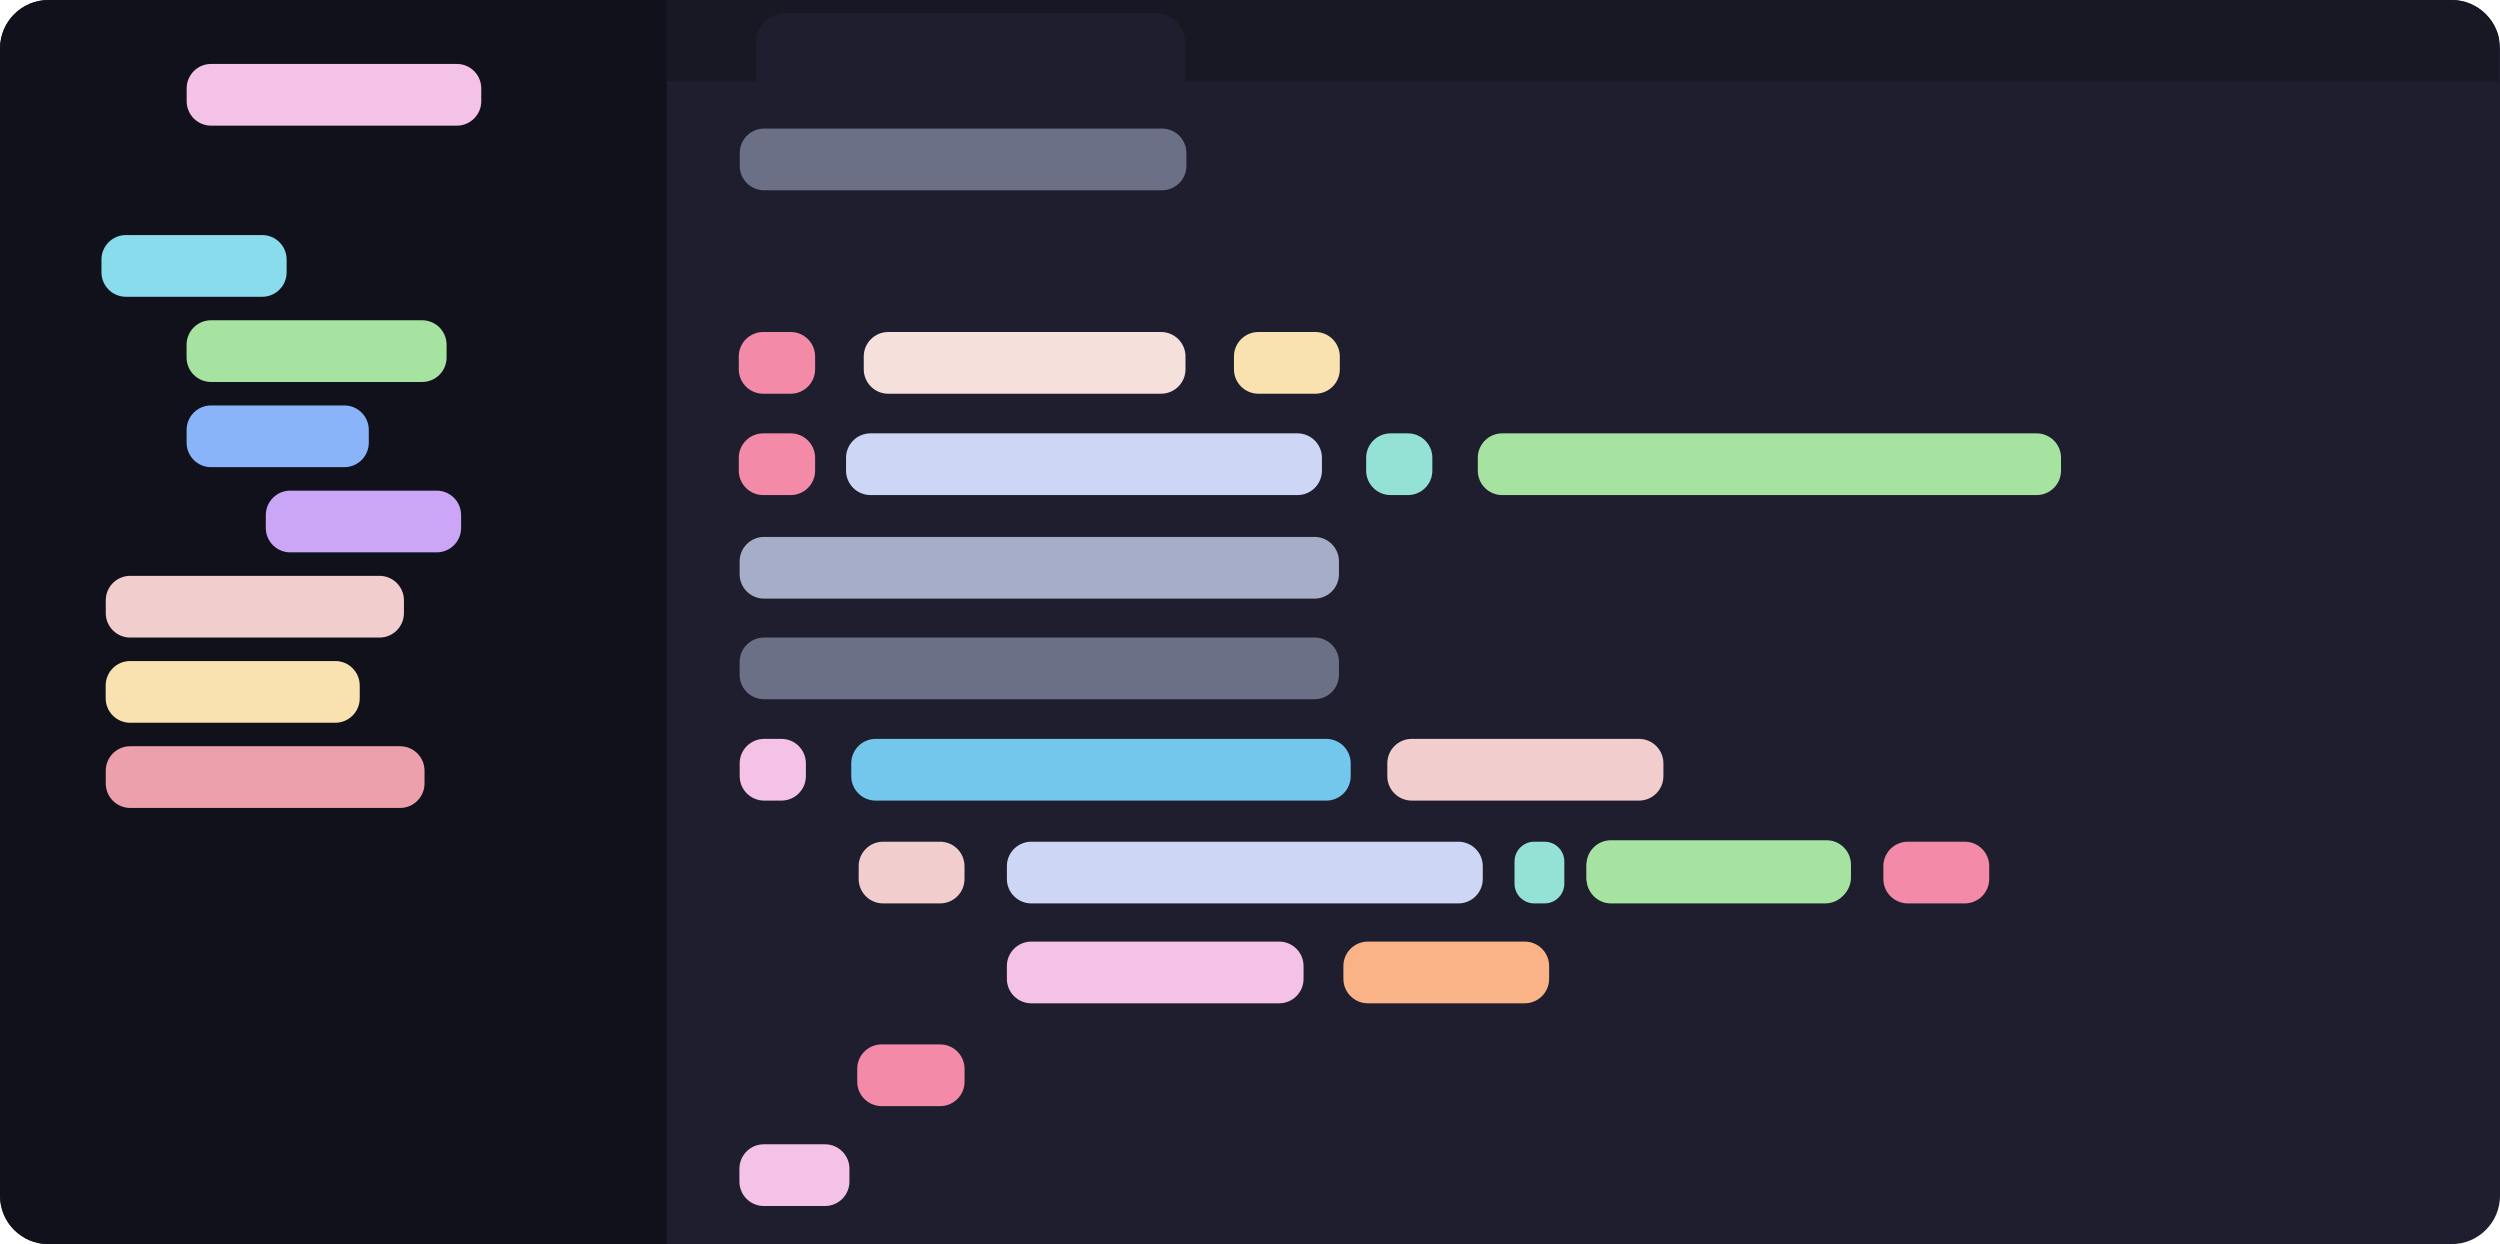<svg clip-rule="evenodd" fill-rule="evenodd" stroke-linejoin="round" stroke-miterlimit="2" viewBox="0 0 1702 847" xmlns="http://www.w3.org/2000/svg" xmlns:xlink="http://www.w3.org/1999/xlink"><clipPath id="a"><path clip-rule="evenodd" d="m1822 121.949c0-18.185-14.76-32.949-32.95-32.949h-1636.101c-18.185 0-32.949 14.764-32.949 32.949v781.102c0 18.185 14.764 32.949 32.949 32.949h1636.101c18.19 0 32.95-14.764 32.95-32.949z"/></clipPath><path d="m0 0h1702v847h-1702z" fill="none"/><g clip-path="url(#a)" transform="translate(-120 -89)"><path d="m1099 107.167c0-10.027-8.49-18.167-18.95-18.167h-941.098c-10.46 0-18.952 8.14-18.952 18.167v430.666c0 10.027 8.492 18.167 18.952 18.167h941.098c10.46 0 18.95-8.14 18.95-18.167z" fill="#1e1e2e" transform="matrix(1.739 0 0 1.814 -88.621 -72.42)"/><path d="m120 89h124v108h-124z" fill="#11111b" transform="matrix(3.661 0 0 7.843 -319.355 -608.991)"/><path d="m574 89h1196v43.5h-1196z" fill="#181825" transform="matrix(1.043 0 0 1.276 -24.956 -24.552)"/><path d="m684 109c0-5.304-.346-10.391-.963-14.142-.616-3.751-1.453-5.858-2.325-5.858-8.771 0-32.653 0-41.424 0-.872 0-1.709 2.107-2.325 5.858-.617 3.751-.963 8.838-.963 14.142v35.5h48z" fill="#1e1e2e" transform="matrix(6.083 0 0 1 -3234 9)"/><g fill="#a6e3a1"><path d="m448 149.022c0-9.395-8.449-17.022-18.855-17.022h-165.29c-10.406 0-18.855 7.627-18.855 17.022v8.956c0 9.395 8.449 17.022 18.855 17.022h165.29c10.406 0 18.855-7.627 18.855-17.022z" transform="matrix(.882 0 0 .977 984.087 533.07)"/><path d="m448 149.022c0-9.395-8.544-17.022-19.068-17.022h-164.864c-10.524 0-19.068 7.627-19.068 17.022v8.956c0 9.395 8.544 17.022 19.068 17.022h164.864c10.524 0 19.068-7.627 19.068-17.022z" transform="matrix(.872 0 0 .977 33.379 178.07)"/><path d="m448 149.022c0-9.395-3.809-17.022-8.501-17.022h-185.998c-4.692 0-8.501 7.627-8.501 17.022v8.956c0 9.395 3.809 17.022 8.501 17.022h185.998c4.692 0 8.501-7.627 8.501-17.022z" transform="matrix(1.956 0 0 .977 646.862 255.07)"/><path d="m448 149.022c0-9.395-8.402-17.022-18.75-17.022h-165.5c-10.348 0-18.75 7.627-18.75 17.022v8.956c0 9.395 8.402 17.022 18.75 17.022h165.5c10.348 0 18.75-7.627 18.75-17.022z" transform="matrix(.887 0 0 .977 982.759 532.07)"/></g><path d="m448 149.022c0-9.395-7.543-17.022-16.833-17.022h-169.334c-9.29 0-16.833 7.627-16.833 17.022v8.956c0 9.395 7.543 17.022 16.833 17.022h169.334c9.29 0 16.833-7.627 16.833-17.022z" fill="#f5c2e7" transform="matrix(.988 0 0 .977 5.017 3.57)"/><path d="m448 149.022c0-9.395-33.607-17.022-75.001-17.022h-52.998c-41.394 0-75.001 7.627-75.001 17.022v8.956c0 9.395 33.607 17.022 75.001 17.022h52.998c41.394 0 75.001-7.627 75.001-17.022z" fill="#f5c2e7" transform="matrix(.222 0 0 .977 569.19 463.07)"/><path d="m448 149.022c0-9.395-4.975-17.022-11.102-17.022h-180.796c-6.127 0-11.102 7.627-11.102 17.022v8.956c0 9.395 4.975 17.022 11.102 17.022h180.796c6.127 0 11.102-7.627 11.102-17.022z" fill="#6c7086" transform="matrix(1.498 0 0 .977 256.603 47.57)"/><path d="m448 149.022c0-9.395-3.707-17.022-8.272-17.022h-186.456c-4.565 0-8.272 7.627-8.272 17.022v8.956c0 9.395 3.707 17.022 8.272 17.022h186.456c4.565 0 8.272-7.627 8.272-17.022z" fill="#6c7086" transform="matrix(2.01 0 0 .977 131.086 394.07)"/><path d="m448 149.022c0-9.395-8.044-17.022-17.952-17.022h-167.096c-9.908 0-17.952 7.627-17.952 17.022v8.956c0 9.395 8.044 17.022 17.952 17.022h167.096c9.908 0 17.952-7.627 17.952-17.022z" fill="#f2cdcd" transform="matrix(.926 0 0 .977 837.603 463.07)"/><path d="m448 149.022c0-9.395-21.004-17.022-46.875-17.022h-109.25c-25.871 0-46.875 7.627-46.875 17.022v8.956c0 9.395 21.004 17.022 46.875 17.022h109.25c25.871 0 46.875-7.627 46.875-17.022z" fill="#f2cdcd" transform="matrix(.355 0 0 .977 617.603 533.07)"/><path d="m448 149.022c0-9.395-7.487-17.022-16.708-17.022h-169.584c-9.221 0-16.708 7.627-16.708 17.022v8.956c0 9.395 7.487 17.022 16.708 17.022h169.584c9.221 0 16.708-7.627 16.708-17.022z" fill="#f5c2e7" transform="matrix(.995 0 0 .977 561.707 601.07)"/><path d="m448 149.022c0-9.395-20.164-17.022-45-17.022h-113c-24.836 0-45 7.627-45 17.022v8.956c0 9.395 20.164 17.022 45 17.022h113c24.836 0 45-7.627 45-17.022z" fill="#f5c2e7" transform="matrix(.369 0 0 .977 532.983 739.07)"/><path d="m448 149.022c0-9.395-10.802-17.022-24.107-17.022h-154.786c-13.305 0-24.107 7.627-24.107 17.022v8.956c0 9.395 10.802 17.022 24.107 17.022h154.786c13.305 0 24.107-7.627 24.107-17.022z" fill="#fab387" transform="matrix(.69 0 0 .977 865.534 601.07)"/><path d="m448 145.779c0-7.605-36.007-13.779-80.358-13.779h-42.284c-44.351 0-80.358 6.174-80.358 13.779v15.442c0 7.605 36.007 13.779 80.358 13.779h42.284c44.351 0 80.358-6.174 80.358-13.779z" fill="#94e2d5" transform="matrix(.167 0 0 .977 1110.17 533.07)"/><path d="m448 149.022c0-9.395-33.607-17.022-75.001-17.022h-52.998c-41.394 0-75.001 7.627-75.001 17.022v8.956c0 9.395 33.607 17.022 75.001 17.022h52.998c41.394 0 75.001-7.627 75.001-17.022z" fill="#94e2d5" transform="matrix(.222 0 0 .977 995.69 255.07)"/><path d="m448 149.022c0-9.395-20.716-17.022-46.233-17.022h-110.534c-25.517 0-46.233 7.627-46.233 17.022v8.956c0 9.395 20.716 17.022 46.233 17.022h110.534c25.517 0 46.233-7.627 46.233-17.022z" fill="#f38ba8" transform="matrix(.36 0 0 .977 615.397 671.07)"/><path d="m448 149.022c0-9.395-29.083-17.022-64.904-17.022h-73.192c-35.821 0-64.904 7.627-64.904 17.022v8.956c0 9.395 29.083 17.022 64.904 17.022h73.192c35.821 0 64.904-7.627 64.904-17.022z" fill="#f38ba8" transform="matrix(.256 0 0 .977 560.241 255.07)"/><path d="m448 149.022c0-9.395-29.083-17.022-64.904-17.022h-73.192c-35.821 0-64.904 7.627-64.904 17.022v8.956c0 9.395 29.083 17.022 64.904 17.022h73.192c35.821 0 64.904-7.627 64.904-17.022z" fill="#f38ba8" transform="matrix(.256 0 0 .977 560.241 186.07)"/><path d="m448 149.022c0-9.395-21.004-17.022-46.875-17.022h-109.25c-25.871 0-46.875 7.627-46.875 17.022v8.956c0 9.395 21.004 17.022 46.875 17.022h109.25c25.871 0 46.875-7.627 46.875-17.022z" fill="#f38ba8" transform="matrix(.355 0 0 .977 1315.22 533.07)"/><path d="m448 149.022c0-9.395-8.742-17.022-19.509-17.022h-163.982c-10.767 0-19.509 7.627-19.509 17.022v8.956c0 9.395 8.742 17.022 19.509 17.022h163.982c10.767 0 19.509-7.627 19.509-17.022z" fill="#f9e2af" transform="matrix(.852 0 0 .977 -16.793 410.07)"/><path d="m448 149.022c0-9.395-21.004-17.022-46.875-17.022h-109.25c-25.871 0-46.875 7.627-46.875 17.022v8.956c0 9.395 21.004 17.022 46.875 17.022h109.25c25.871 0 46.875-7.627 46.875-17.022z" fill="#f9e2af" transform="matrix(.355 0 0 .977 873.103 186.07)"/><path d="m448 149.022c0-9.395-4.668-17.022-10.417-17.022h-182.166c-5.749 0-10.417 7.627-10.417 17.022v8.956c0 9.395 4.668 17.022 10.417 17.022h182.166c5.749 0 10.417-7.627 10.417-17.022z" fill="#cdd6f4" transform="matrix(1.596 0 0 .977 414.466 533.07)"/><path d="m448 149.022c0-9.395-6.905-17.022-15.411-17.022h-172.178c-8.506 0-15.411 7.627-15.411 17.022v8.956c0 9.395 6.905 17.022 15.411 17.022h172.178c8.506 0 15.411-7.627 15.411-17.022z" fill="#f5e0dc" transform="matrix(1.079 0 0 .977 443.69 186.07)"/><path d="m448 149.022c0-9.395-4.668-17.022-10.417-17.022h-182.166c-5.749 0-10.417 7.627-10.417 17.022v8.956c0 9.395 4.668 17.022 10.417 17.022h182.166c5.749 0 10.417-7.627 10.417-17.022z" fill="#cdd6f4" transform="matrix(1.596 0 0 .977 304.966 255.07)"/><path d="m448 149.022c0-9.395-3.707-17.022-8.272-17.022h-186.456c-4.565 0-8.272 7.627-8.272 17.022v8.956c0 9.395 3.707 17.022 8.272 17.022h186.456c4.565 0 8.272-7.627 8.272-17.022z" fill="#a6adc8" transform="matrix(2.01 0 0 .977 131.086 325.57)"/><path d="m448 149.022c0-9.395-12.002-17.022-26.786-17.022h-149.428c-14.784 0-26.786 7.627-26.786 17.022v8.956c0 9.395 12.002 17.022 26.786 17.022h149.428c14.784 0 26.786-7.627 26.786-17.022z" fill="#89dceb" transform="matrix(.621 0 0 .977 36.931 120.07)"/><path d="m448 149.022c0-9.395-4.448-17.022-9.927-17.022h-183.146c-5.479 0-9.927 7.627-9.927 17.022v8.956c0 9.395 4.448 17.022 9.927 17.022h183.146c5.479 0 9.927-7.627 9.927-17.022z" fill="#74c7ec" transform="matrix(1.675 0 0 .977 289.155 463.07)"/><path d="m448 149.022c0-9.395-6.969-17.022-15.553-17.022h-171.894c-8.584 0-15.553 7.627-15.553 17.022v8.956c0 9.395 6.969 17.022 15.553 17.022h171.894c8.584 0 15.553-7.627 15.553-17.022z" fill="#eba0ac" transform="matrix(1.069 0 0 .977 -69.897 468.07)"/><path d="m448 149.022c0-9.395-12.196-17.022-27.218-17.022h-148.564c-15.022 0-27.218 7.627-27.218 17.022v8.956c0 9.395 12.196 17.022 27.218 17.022h148.564c15.022 0 27.218-7.627 27.218-17.022z" fill="#89b4fa" transform="matrix(.611 0 0 .977 97.345 236.07)"/><path d="m448 149.022c0-9.395-11.371-17.022-25.376-17.022h-152.248c-14.005 0-25.376 7.627-25.376 17.022v8.956c0 9.395 11.371 17.022 25.376 17.022h152.248c14.005 0 25.376-7.627 25.376-17.022z" fill="#cba6f7" transform="matrix(.655 0 0 .977 140.483 294.07)"/><path d="m448 149.022c0-9.395-7.45-17.022-16.626-17.022h-169.748c-9.176 0-16.626 7.627-16.626 17.022v8.956c0 9.395 7.45 17.022 16.626 17.022h169.748c9.176 0 16.626-7.627 16.626-17.022z" fill="#f2cdcd" transform="matrix(1 0 0 .977 -53 352.07)"/></g></svg>